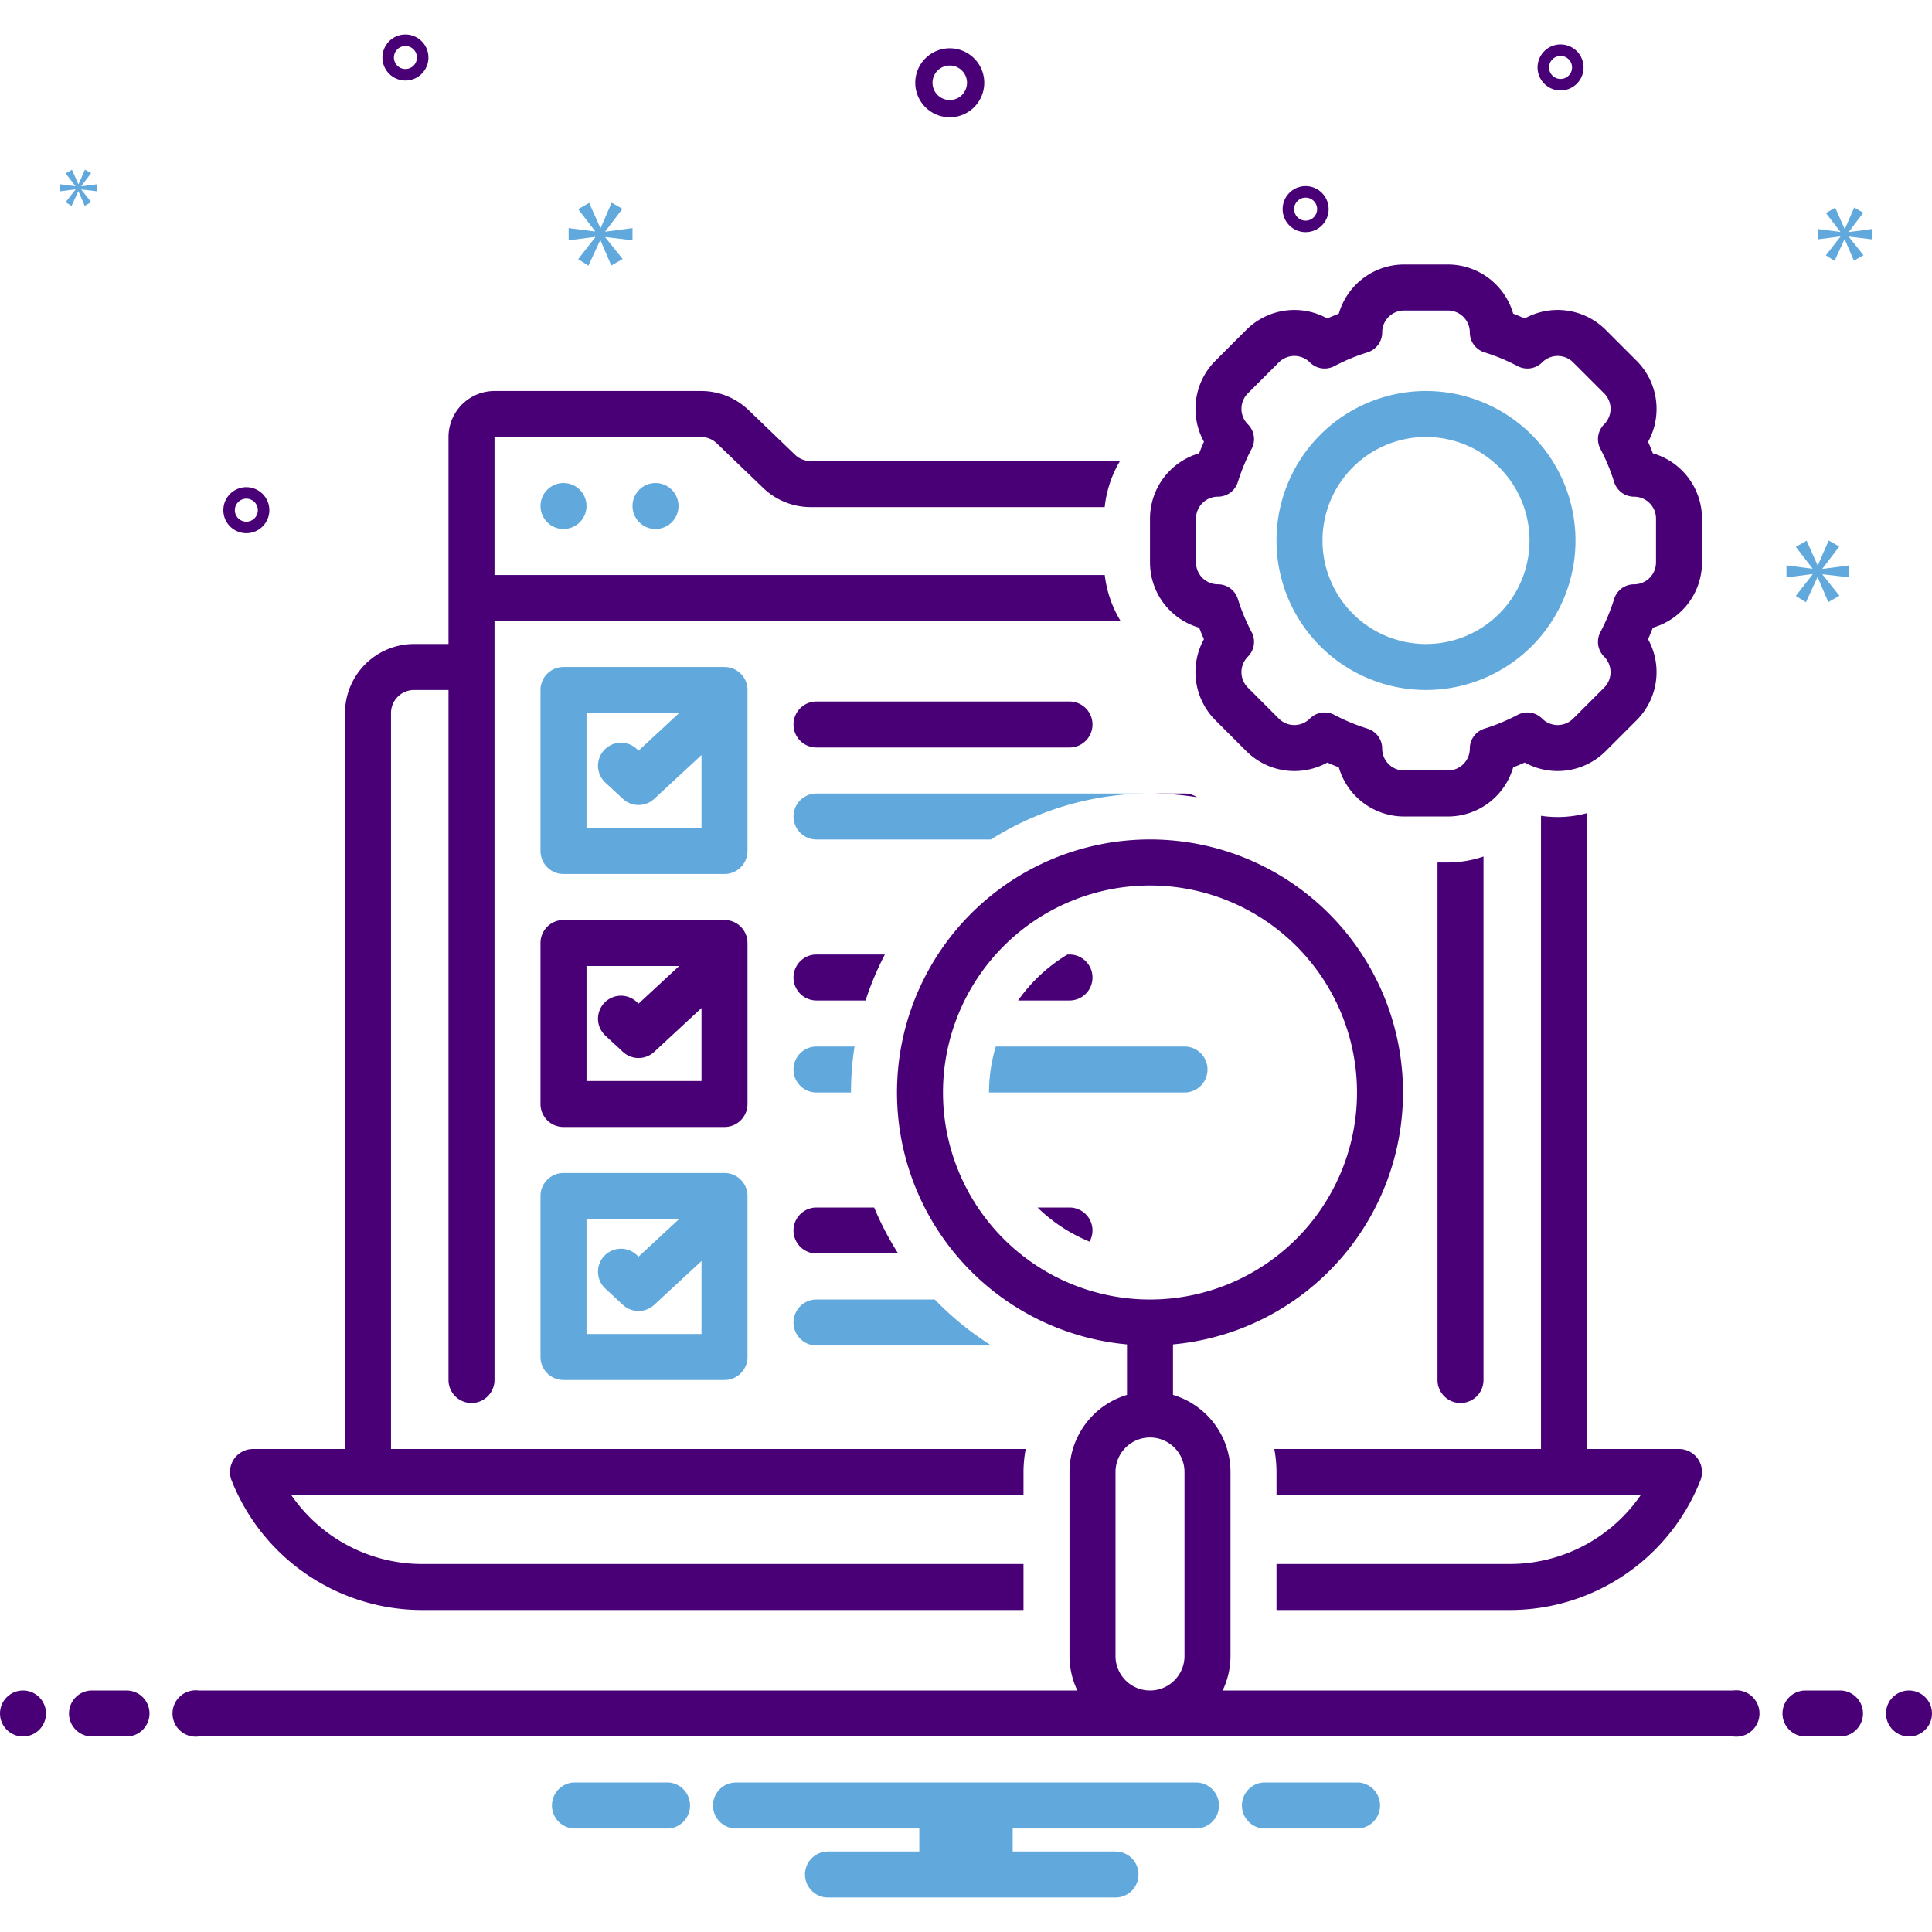 <?xml version="1.0" encoding="UTF-8"?> <svg xmlns="http://www.w3.org/2000/svg" data-name="Layer 1" viewBox="0 0 168 168" id="5854371"><path fill="#61a9dc" d="M65,60a2,2,0,0,0-2-2H49a2,2,0,0,0-2,2V74a2,2,0,0,0,2,2H63a2,2,0,0,0,2-2ZM61,72H51V62h8.058l-3.531,3.273-.168-.155a2,2,0,1,0-2.719,2.934l1.527,1.415a1.999,1.999,0,0,0,2.719,0L61,65.654Z" class="color0bceb2 svgShape"></path><path fill="#490077" d="M71 65H93a2 2 0 000-4H71a2 2 0 000 4zM65 82a2 2 0 00-2-2H49a2 2 0 00-2 2V96a2 2 0 002 2H63a2 2 0 002-2zM61 94H51V84h8.058l-3.531 3.273-.168-.155a2 2 0 10-2.719 2.934l1.527 1.415a1.999 1.999 0 002.719 0L61 87.654z" class="color2d4356 svgShape"></path><path fill="#61a9dc" d="M63,102H49a2,2,0,0,0-2,2v14a2,2,0,0,0,2,2H63a2,2,0,0,0,2-2V104A2,2,0,0,0,63,102Zm-2,14H51V106h8.058l-3.531,3.273-.168-.155a2,2,0,1,0-2.719,2.934l1.527,1.415a1.999,1.999,0,0,0,2.719,0L61,109.654Z" class="color0bceb2 svgShape"></path><path fill="#490077" d="M129 120V74.482A9.785 9.785 0 01125.904 75H125v45a2 2 0 004 0zM143.725 39.419q-.194-.503-.414-.997a5.923 5.923 0 00-.994-7.046l-2.694-2.694a5.913 5.913 0 00-7.04-.991q-.496-.221-1.003-.417A5.915 5.915 0 00125.905 23h-3.81a5.915 5.915 0 00-5.676 4.275q-.506.195-1.003.417a5.912 5.912 0 00-7.04.991l-2.694 2.694a5.916 5.916 0 00-.99 7.038q-.222.497-.418 1.005A5.915 5.915 0 00100 45.095v3.81a5.915 5.915 0 004.275 5.676q.194.504.415.999a5.924 5.924 0 00.993 7.044l2.694 2.694a5.913 5.913 0 007.04.991q.496.221 1.003.417A5.915 5.915 0 00122.095 71h3.81a5.915 5.915 0 005.676-4.275q.507-.195 1.003-.417a5.912 5.912 0 007.04-.991l2.694-2.694a5.913 5.913 0 00.991-7.04q.221-.496.416-1.003A5.915 5.915 0 00148 48.905V45.095A5.915 5.915 0 00143.725 39.419zM144 48.905a1.905 1.905 0 01-1.905 1.905 1.813 1.813 0 00-1.734 1.272 17.004 17.004 0 01-1.199 2.887 1.814 1.814 0 00.324 2.13l.003.003a1.905 1.905 0 01 0 2.694L136.795 62.489a1.905 1.905 0 01-2.694 0l-.003-.003a1.813 1.813 0 00-2.13-.324 17.005 17.005 0 01-2.887 1.199 1.813 1.813 0 00-1.272 1.734A1.905 1.905 0 01125.905 67h-3.81a1.905 1.905 0 01-1.905-1.905 1.813 1.813 0 00-1.272-1.734 17.005 17.005 0 01-2.887-1.199 1.813 1.813 0 00-2.13.324l-.003.003a1.905 1.905 0 01-2.694 0L108.511 59.795a1.905 1.905 0 01 0-2.694l.003-.003a1.814 1.814 0 00.324-2.13 17.004 17.004 0 01-1.199-2.887 1.813 1.813 0 00-1.734-1.272A1.905 1.905 0 01104 48.905V45.095a1.905 1.905 0 011.905-1.905 1.813 1.813 0 001.734-1.272 17.01 17.01 0 011.199-2.887 1.814 1.814 0 00-.324-2.13l-.003-.003a1.905 1.905 0 01-0-2.694l2.694-2.694a1.905 1.905 0 012.694-0l.003.003a1.813 1.813 0 002.13.324 17 17 0 012.887-1.199 1.813 1.813 0 001.272-1.734A1.905 1.905 0 01122.095 27h3.81a1.905 1.905 0 011.905 1.905 1.813 1.813 0 001.272 1.734 17 17 0 012.887 1.199 1.813 1.813 0 002.13-.324l.003-.003a1.905 1.905 0 012.694 0l2.694 2.694a1.905 1.905 0 01-0 2.694l-.003.003a1.814 1.814 0 00-.324 2.13 17.01 17.01 0 011.199 2.887 1.813 1.813 0 001.734 1.272A1.905 1.905 0 01144 45.095z" class="color2d4356 svgShape"></path><path fill="#61a9dc" d="M124,34a13,13,0,1,0,13,13A13.015,13.015,0,0,0,124,34Zm0,22a9,9,0,1,1,9-9A9,9,0,0,1,124,56Z" class="color0bceb2 svgShape"></path><path fill="#490077" d="M95,85a2,2,0,0,0-2-2h-.174a14.091,14.091,0,0,0-4.299,4H93A2,2,0,0,0,95,85Z" class="color2d4356 svgShape"></path><path fill="#61a9dc" d="M105,93a2,2,0,0,0-2-2H86.59A13.943,13.943,0,0,0,86,95h17A2,2,0,0,0,105,93Z" class="color0bceb2 svgShape"></path><path fill="#490077" d="M93,105H90.221a14.031,14.031,0,0,0,4.52,2.966A1.978,1.978,0,0,0,95,107,2,2,0,0,0,93,105Z" class="color2d4356 svgShape"></path><path fill="#61a9dc" d="M69,115a2,2,0,0,0,2,2H86.202a26.167,26.167,0,0,1-4.914-4H71A2,2,0,0,0,69,115Z" class="color0bceb2 svgShape"></path><path fill="#490077" d="M71,105a2,2,0,0,0,0,4h7.103a25.945,25.945,0,0,1-2.089-4Z" class="color2d4356 svgShape"></path><path fill="#61a9dc" d="M71,95h3a26.086,26.086,0,0,1,.308-4H71a2,2,0,0,0,0,4Z" class="color0bceb2 svgShape"></path><path fill="#490077" d="M69 85a2 2 0 002 2h4.265a25.835 25.835 0 011.682-4H71A2 2 0 0069 85zM103 69h-3a26.074 26.074 0 014.085.323A1.987 1.987 0 00103 69z" class="color2d4356 svgShape"></path><path fill="#61a9dc" d="M100,69H71a2,2,0,0,0,0,4H86.169A25.838,25.838,0,0,1,100,69Z" class="color0bceb2 svgShape"></path><circle cx="49" cy="44" r="2" fill="#61a9dc" class="color0bceb2 svgShape"></circle><circle cx="57" cy="44" r="2" fill="#61a9dc" class="color0bceb2 svgShape"></circle><path fill="#490077" d="M34 62a2.003 2.003 0 012-2h3v60a2 2 0 004 0V54H97.443a9.874 9.874 0 01-1.376-4H43V38H60.951a1.988 1.988 0 011.386.559l4.015 3.861a5.971 5.971 0 004.159 1.676H96.061a9.865 9.865 0 011.325-4H70.511a1.988 1.988 0 01-1.386-.559l-4.015-3.861A5.971 5.971 0 0060.951 34H43a4.004 4.004 0 00-4 4V56H36a6.007 6.007 0 00-6 6v64H22a2.001 2.001 0 00-1.857 2.743A17.825 17.825 0 0036.771 140H89v-4H36.771a13.833 13.833 0 01-11.448-6H89v-2a10.988 10.988 0 01.191-2H34zM146 126h-8V70.706a9.68 9.68 0 01-4 .232V126H110.809A10.988 10.988 0 01111 128v2h31.678a13.833 13.833 0 01-11.448 6H111v4h20.229a17.825 17.825 0 0016.628-11.257A2.001 2.001 0 00146 126zM82.588 10.197a3 3 0 10-3-3A3.003 3.003 0 0082.588 10.197zm0-4.5a1.5 1.5 0 11-1.5 1.5A1.501 1.501 0 0182.588 5.697zM35.254 3a2 2 0 102 2A2.002 2.002 0 0035.254 3zm0 3a1 1 0 111-1A1.001 1.001 0 0135.254 6zM135.7 3.863a2 2 0 102 2A2.002 2.002 0 00135.7 3.863zm0 3a1 1 0 111-1A1.001 1.001 0 01135.7 6.863zM113.534 16.185a2 2 0 102 2A2.002 2.002 0 00113.534 16.185zm0 3a1 1 0 111-1A1.001 1.001 0 01113.534 19.185zM23.421 44.363a2 2 0 10-2 2A2.002 2.002 0 0023.421 44.363zm-3 0a1 1 0 111 1A1.001 1.001 0 0120.421 44.363z" class="color2d4356 svgShape"></path><polygon fill="#61a9dc" points="52.638 20.113 54.125 18.157 53.186 17.625 52.232 19.815 52.2 19.815 51.23 17.64 50.275 18.188 51.746 20.097 51.746 20.129 49.446 19.831 49.446 20.895 51.762 20.598 51.762 20.629 50.275 22.538 51.167 23.101 52.185 20.895 52.215 20.895 53.154 23.085 54.14 22.522 52.638 20.644 52.638 20.613 55 20.895 55 19.831 52.638 20.144 52.638 20.113" class="color0bceb2 svgShape"></polygon><polygon fill="#61a9dc" points="6.563 16.482 5.707 17.581 6.22 17.905 6.806 16.634 6.824 16.634 7.365 17.896 7.933 17.572 7.068 16.49 7.068 16.472 8.428 16.634 8.428 16.022 7.068 16.202 7.068 16.184 7.924 15.058 7.383 14.752 6.834 16.013 6.815 16.013 6.257 14.76 5.707 15.076 6.554 16.175 6.554 16.193 5.229 16.022 5.229 16.634 6.563 16.463 6.563 16.482" class="color0bceb2 svgShape"></polygon><polygon fill="#61a9dc" points="160.795 50.207 160.795 49.164 158.479 49.47 158.479 49.44 159.937 47.522 159.016 47 158.08 49.148 158.049 49.148 157.098 47.015 156.161 47.552 157.604 49.425 157.604 49.455 155.347 49.164 155.347 50.207 157.619 49.916 157.619 49.947 156.161 51.818 157.035 52.371 158.034 50.207 158.064 50.207 158.985 52.356 159.952 51.803 158.479 49.962 158.479 49.931 160.795 50.207" class="color0bceb2 svgShape"></polygon><polygon fill="#61a9dc" points="160.773 20.151 162.03 18.497 161.236 18.047 160.429 19.899 160.402 19.899 159.581 18.059 158.773 18.523 160.018 20.138 160.018 20.165 158.071 19.913 158.071 20.813 160.031 20.562 160.031 20.588 158.773 22.203 159.528 22.68 160.389 20.813 160.415 20.813 161.209 22.666 162.043 22.19 160.773 20.601 160.773 20.575 162.771 20.813 162.771 19.913 160.773 20.178 160.773 20.151" class="color0bceb2 svgShape"></polygon><circle cx="2" cy="149" r="2" fill="#490077" class="color2d4356 svgShape"></circle><path fill="#490077" d="M11 147H8a2 2 0 000 4h3a2 2 0 000-4zM160 147h-3a2 2 0 000 4h3a2 2 0 000-4z" class="color2d4356 svgShape"></path><circle cx="166" cy="149" r="2" fill="#490077" class="color2d4356 svgShape"></circle><path fill="#61a9dc" d="M118.154 155h-8.308a2.006 2.006 0 000 4h8.308a2.006 2.006 0 000-4zM58.154 155H49.846a2.006 2.006 0 000 4h8.308a2.006 2.006 0 000-4zM104 155H64a2 2 0 000 4H79.94v2H72a2 2 0 000 4H97a2 2 0 000-4H88.06v-2H104a2 2 0 000-4z" class="color0bceb2 svgShape"></path><path fill="#490077" d="M150.721,147H106.315A6.946,6.946,0,0,0,107,144V128a7.01,7.01,0,0,0-5-6.705V116.905a22,22,0,1,0-4,0v4.39A7.01,7.01,0,0,0,93,128v16a6.946,6.946,0,0,0,.685,3H17.279a2.017,2.017,0,1,0,0,4H150.721a2.017,2.017,0,1,0,0-4ZM82,95a18,18,0,1,1,18,18A18,18,0,0,1,82,95Zm15,49V128a3,3,0,0,1,6,0v16a3,3,0,0,1-6,0Z" class="color2d4356 svgShape"></path></svg> 